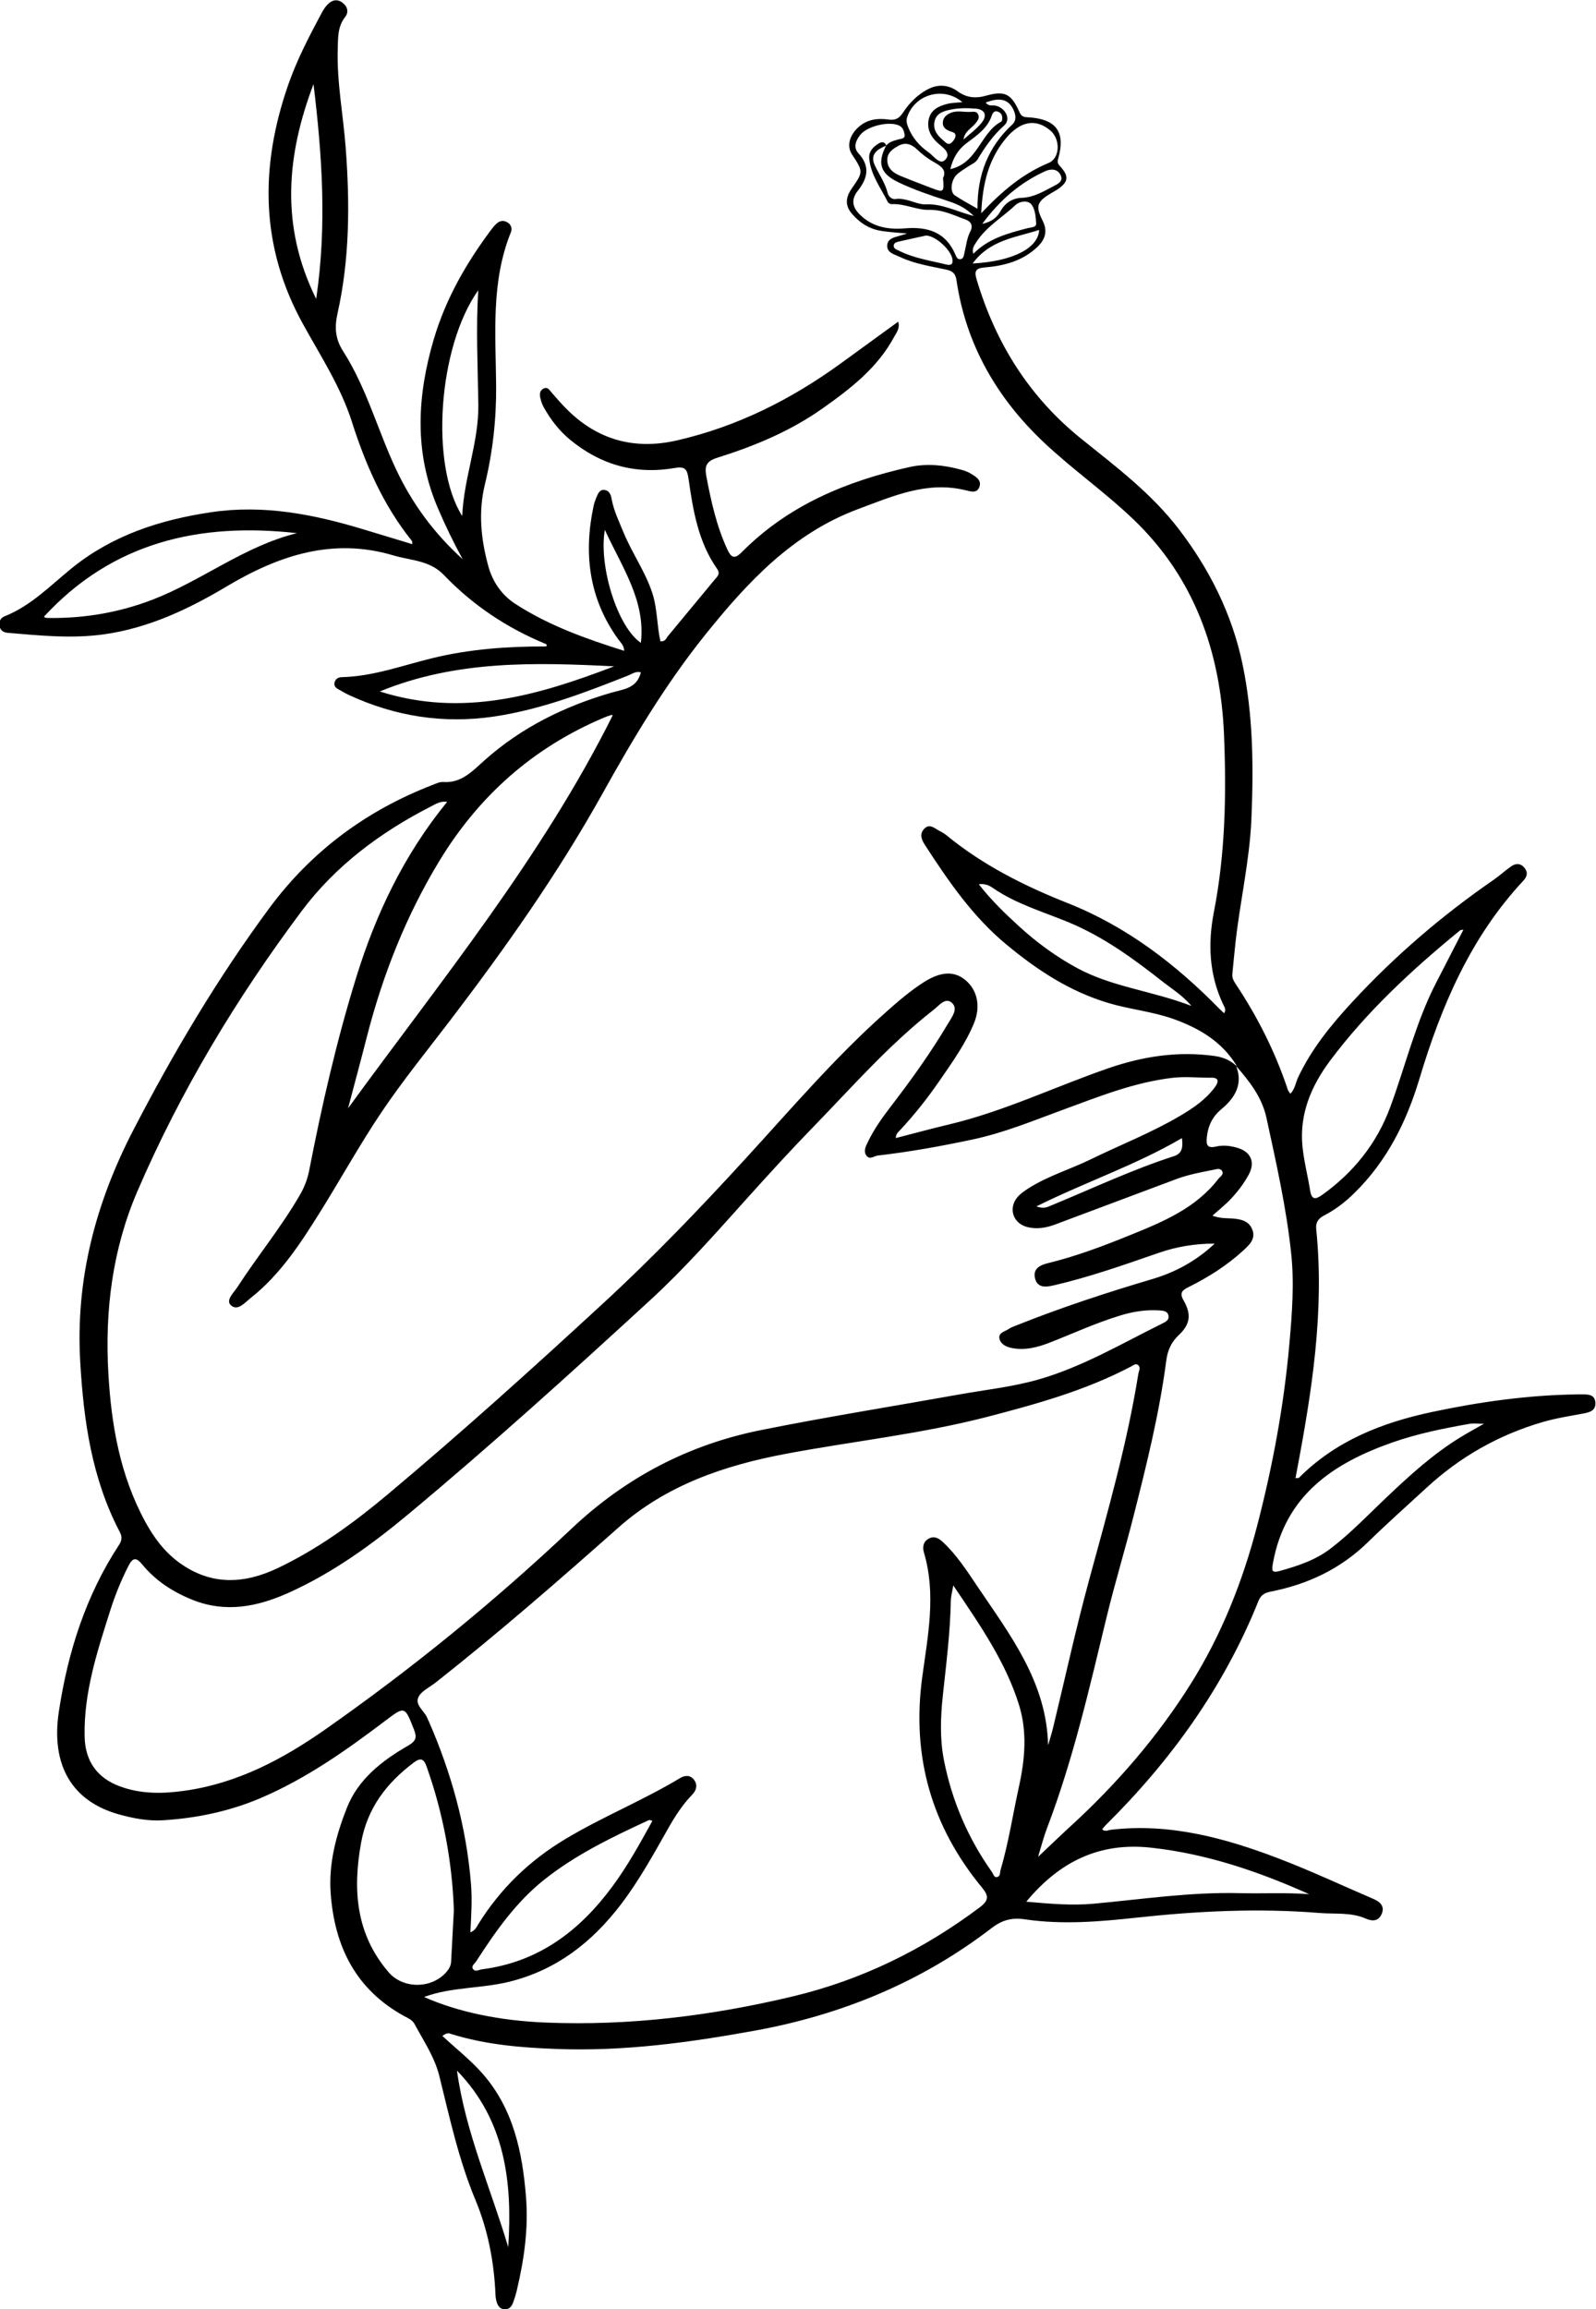 <svg xmlns="http://www.w3.org/2000/svg" id="b" width="174.1" height="251.77" viewBox="0 0 174.1 251.77"><g id="c"><path d="m134.88,116.16c-1.61-2.61-4.08-4.06-6.87-5.06-2.3-.82-4.75-1.04-7.09-1.74-4.24-1.26-7.8-3.61-11.15-6.39-3.67-3.04-6.33-6.92-8.89-10.87-.37-.58-.6-1.18-.05-1.75.52-.54,1.02-.13,1.49.15.29.17.62.32.88.53,3.97,3.27,8.49,5.54,13.25,7.43,6.43,2.54,11.8,6.66,16.6,11.56.15.15.3.29.48.45.27-.4.02-.7-.1-.96-1.53-3.22-1.68-6.62-1.02-10.03,1.26-6.43,1.38-12.92,1.11-19.41-.38-9.02-3.25-17.12-9.91-23.47-3.11-2.97-6.68-5.47-9.81-8.43-5.06-4.8-8.43-10.61-9.46-17.61-.11-.73-.42-1.01-1.1-1.16-1.71-.37-3.46-.62-5.06-1.38-.6-.28-1.46-.46-1.4-1.29.07-.81.94-.87,1.57-1.09.19-.07.39-.08.58-.18-.99-.1-1.97-.14-2.94-.31-1.25-.23-2.2-.87-3.02-1.8-.82-.93-.73-1.82-.06-2.79,1.28-1.84,1.26-1.85.02-3.74-.57-.88-.29-2.04.71-2.95.93-.85,2.07-1,3.24-.84.75.1,1.16-.05,1.63-.76.71-1.08,1.68-2.06,2.88-2.62,1.01-.48,2.12-.39,3.05.29.98.72,1.97.82,3.14.49,2.04-.57,2.73-.2,3.61,1.75.18.4.33.57.81.6,3.23.15,4.28,1.58,3.42,4.57-.12.42.05.6.3.87.9,1.01.81,1.62-.3,2.39-.25.17-.51.31-.77.46-1.54.93-1.72,1.39-.91,3,.58,1.16.26,2.06-.59,2.87-1.61,1.52-3.63,2.05-5.75,2.22-1,.08-1.12.44-.87,1.29,2.08,6.99,5.78,12.89,11.52,17.47,3.73,2.99,7.57,5.9,10.51,9.73,3.37,4.39,5.82,9.26,6.97,14.71,1.18,5.59,1.22,11.26.98,16.95-.2,4.59-1.26,9.05-1.75,13.59-.12,1.1-.22,2.21-.33,3.31-.04.41.15.74.36,1.07,2.41,3.61,4.34,7.46,5.71,11.58.04.11.13.2.26.39.5-.51.57-1.17.82-1.73,1.47-3.14,3.63-5.79,5.96-8.3,4.63-5.01,9.78-9.42,15.39-13.29.67-.46,1.26-1.02,1.93-1.48.51-.35,1.05-.34,1.47.21.39.51.22.96-.17,1.38-5.75,6.16-8.95,13.67-11.32,21.58-1.42,4.72-3.54,8.96-7.08,12.44-.98.97-2.06,1.81-3.28,2.44-.66.34-.98.76-.9,1.51.91,8.91-.46,17.64-2.11,26.34-.05.25-.09.49-.15.81.17-.02.32.02.38-.04,4.02-4.04,9.06-6.01,14.5-7.17,5.23-1.11,10.5-1.85,15.86-1.92.17,0,.34,0,.51,0,.65,0,1.38-.01,1.46.86.08.92-.64,1.1-1.34,1.23-1.47.27-2.94.5-4.39.92-4.81,1.4-9.04,3.8-12.71,7.19-2.14,1.97-4.31,3.9-6.39,5.93-2.97,2.9-6.55,4.58-10.57,5.37-.64.13-1.07.34-1.34,1-3.77,9.39-9.54,17.41-16.7,24.49-.12.12-.22.26-.36.43.33.31.66.08.95.05,6.39-.75,12.39.88,18.25,3.11,3.51,1.34,6.92,2.94,10.37,4.42.74.32,1.3.8.91,1.67-.35.78-1,.8-1.73.48-1.62-.71-3.37-.47-5.05-.61-6.66-.54-13.32-.21-19.95.51-4.05.44-8.09.78-12.13.19-1.48-.22-2.51.05-3.71.97-7.67,5.88-16.36,9.45-25.85,11.17-7.12,1.29-14.25,2.26-21.51,1.99-3.9-.14-7.76-.46-11.51-1.62-.23-.07-.47-.23-1.01.2,1.5,1.39,3.09,2.64,4.4,4.13,3.34,3.82,4.33,8.54,4.72,13.43.28,3.48-.22,6.9-1.03,10.29-.1.41-.23.82-.38,1.22-.16.42-.43.77-.94.73-.5-.03-.74-.39-.86-.83-.07-.24-.11-.5-.12-.76-.15-3.57-.82-7.04-2.19-10.34-1.82-4.36-2.81-8.96-3.94-13.52-.52-2.07-1.71-3.81-2.7-5.65-.23-.44-.68-.63-1.1-.85-5.31-2.9-7.63-7.6-8.05-13.43-.23-3.23.59-6.29,1.75-9.25,1.25-3.18,3.85-5.18,6.69-6.82.9-.52.98-.91.64-1.78-1-2.54-.98-2.56-3.17-.9-4.27,3.23-8.63,6.3-13.59,8.41-3.38,1.43-6.92,2.17-10.57,2.4-1.67.11-3.33-.21-4.92-.66-5.04-1.43-7.37-5.34-6.48-11.19.98-6.48,2.94-12.65,6.57-18.18.33-.51.34-.9.07-1.41-3.04-5.81-3.94-12.09-4.31-18.56-.52-9.02,1.7-17.36,5.81-25.28,4.35-8.4,9.17-16.52,14.79-24.13,4.62-6.25,10.62-10.69,17.86-13.48.36-.14.74-.33,1.1-.31,2.03.15,3.2-1.17,4.55-2.37,3.99-3.56,8.7-5.88,13.8-7.36,1.38-.4,2.79-.45,3.25-2.22-.53-.17-.96.17-1.39.34-4.73,1.87-9.46,3.69-14.55,4.46-5.59.84-10.89,0-15.98-2.37-.35-.16-.67-.37-1.01-.55-.33-.17-.59-.39-.48-.8.1-.38.41-.55.77-.56,3.42-.08,6.61-1.27,9.88-2.07,4.09-1,8.26-1.29,12.43-1.28.14-.18.01-.25-.09-.29-4.2-1.73-7.93-4.22-11.06-7.49-1.56-1.63-3.62-1.58-5.5-2.14-6.63-1.98-12.51-.01-18.19,3.37-4.16,2.48-8.51,4.54-13.4,5.23-3.51.49-6.99.13-10.47-.16-.46-.04-.83-.24-.92-.74-.09-.48.1-.88.54-1.06,2.9-1.15,5.01-3.37,7.36-5.27,4.43-3.58,9.61-5.25,15.15-6.08,5.73-.86,11.22.22,16.66,1.87,1.75.53,3.5,1.06,5.32,1.61-.03-.17,0-.31-.07-.38-3.1-3.87-5.04-8.3-6.53-12.98-1.22-3.82-3.42-7.17-5.33-10.64-4.66-8.43-4.71-17.11-1.64-26,.97-2.8,2.33-5.41,3.73-8.01.16-.3.36-.59.59-.83.47-.48,1.03-.64,1.61-.21.56.41.74,1.02.31,1.57-.84,1.07-.77,2.3-.81,3.54-.1,3.61.6,7.14.87,10.72.46,6.08.44,12.13-.9,18.1-.34,1.53-.22,2.79.63,4.1,2.55,3.99,3.76,8.6,5.76,12.85,1.76,3.75,4.18,7.02,7.27,9.81-1-1.82-1.9-3.68-2.71-5.58-2.61-6.09-2.26-12.26-.43-18.44,1.29-4.35,3.51-8.24,6.22-11.86.18-.24.37-.48.58-.68.34-.33.76-.42,1.18-.19.42.23.6.66.42,1.1-2.19,5.41-1.66,11.1-1.61,16.72.03,3.67-.37,7.25-1.23,10.79-.73,3.01-.42,5.98.37,8.87.45,1.67,1.43,3.16,3,4.17,3.63,2.34,7.64,3.77,11.83,5.09-.02-.61-.4-.91-.65-1.26-3.19-4.42-3.8-9.32-2.69-14.53.07-.33.19-.66.32-.97.17-.39.34-.85.88-.78.5.06.68.5.76.93.23,1.32.82,2.51,1.32,3.73.93,2.25,2.37,4.25,3.13,6.59.56,1.72.49,3.53.88,5.25.55.06.63-.35.84-.59,1.69-2.04,3.38-4.08,5.07-6.12.29-.35.67-.63.27-1.2-2.06-2.93-2.62-6.37-3.11-9.8-.15-1.01-.34-1.39-1.48-1.19-4.29.75-8.13-.33-11.48-3.11-1.17-.97-2.07-2.15-2.81-3.46-.19-.33-.32-.7-.4-1.07-.09-.38-.07-.81.34-1.01.47-.24.67.18.92.46.54.61,1.06,1.23,1.64,1.8,3.36,3.35,7.38,4.44,11.99,3.39,6.56-1.5,12.44-4.45,17.86-8.38,2.07-1.5,4.13-3,6.29-4.57.22.73-.2,1.2-.45,1.67-1.82,3.38-4.77,5.65-7.82,7.8-3.49,2.47-7.4,4.09-11.45,5.36-1.17.37-1.43.86-1.21,2.02.52,2.74,1.11,5.43,2.29,7.98.47,1.01.84,1.04,1.62.26,5.06-5.09,11.4-7.71,18.26-9.24,1.85-.41,3.74-.23,5.58.28.37.1.75.22,1.07.42.54.33,1.24.7.97,1.46-.27.76-.98.49-1.55.36-4.19-1.01-7.87.65-11.65,2.05-7.17,2.66-12.11,7.99-16.72,13.73-4.32,5.38-7.85,11.29-11.2,17.31-4.86,8.72-10.6,16.84-16.65,24.77-2.49,3.26-5.08,6.45-7.38,9.85-2.41,3.57-4.5,7.36-6.78,11.01-2.13,3.41-4.32,6.78-7.53,9.33-.66.52-1.42,1.47-2.16.85-.66-.55.26-1.38.65-1.97,2.2-3.4,4.79-6.54,6.83-10.06.51-.88.84-1.74,1.03-2.71,1.38-7.09,2.99-14.14,5.13-21.04,2.13-6.9,5.21-13.37,9.92-19.14-.75-.1-1.25.24-1.74.49-5.52,2.82-10.43,6.47-14.14,11.43-7.11,9.5-13.21,19.63-17.92,30.56-2.72,6.33-3.55,12.99-3.16,19.82.32,5.63,1.27,11.11,4,16.15.95,1.75,2.1,3.31,3.73,4.5,3.48,2.53,7.1,2.34,10.79.58,4.31-2.06,8.16-4.85,11.8-7.89,8.06-6.74,15.86-13.78,23.59-20.9,5.51-5.07,10.67-10.45,15.72-15.97,4.93-5.38,9.68-10.94,15.16-15.81,1.34-1.19,2.7-2.37,4.22-3.33,1.85-1.16,3.3-1.19,4.51-.17,1.27,1.07,1.67,2.84.9,4.7-.94,2.26-2.37,4.25-3.75,6.25-1.31,1.9-2.74,3.72-4.32,5.4-.2.21-.44.4-.45.85,1.99-.51,3.9-1.03,5.83-1.49,6.01-1.43,11.58-4.13,17.38-6.13,3.74-1.29,7.62-1.89,11.61-1.32.88.13,1.64.44,2.29,1.04.8,2.02-.11,3.51-1.57,4.73-1,.83-1.47,1.8-1.61,3.06-.09.86.04,1.25.98,1.04.81-.19,1.62-.09,2.4.15,1.44.44,1.91,1.57,1.19,2.9-.57,1.05-1.31,2.01-2.15,2.86-.57.57-1.21,1.08-1.81,1.62.81.3,1.41.27,2,.3.96.06,1.95.19,2.35,1.22.4,1.03-.34,1.68-1.01,2.3-1.78,1.63-3.8,2.9-5.95,3.97-.67.33-1.02.62-.54,1.45.86,1.5.75,2.59-.53,3.79-.85.8-1.22,1.71-1.36,2.79-.75,5.73-2.14,11.32-3.56,16.91-.93,3.68-2.04,7.32-2.94,11.02-1.88,7.76-3.65,15.55-6.51,23.04-.35.91-.59,1.87-.97,3.12,1.33-1.26,2.4-2.29,3.5-3.3,5.07-4.63,9.55-9.81,13.19-15.62,3.32-5.3,5.63-11.12,7.21-17.19,1.7-6.54,2.93-13.17,3.52-19.91.29-3.28.54-6.57.18-9.85-.53-4.97-1.63-9.83-2.69-14.71-.49-2.26-1.86-3.98-3.32-5.66ZM96.67,15.87c.35-.42.85-.53,1.34-.67.29-.08.77-.06.66-.58-.07-.37-.2-.75-.59-.93-1.09-.52-3.51.06-4.26,1.04-.48.62-.76,1.35-.18,1.98,1.32,1.43,1,2.75-.08,4.11-.74.93-.58,1.79.26,2.6,1.37,1.34,3.08,1.63,4.86,1.48,2.5-.21,4.48.38,5.54,2.86.1.23.2.52.51.5.39-.02.4-.39.47-.67.2-.78.26-1.61.64-2.34.34-.65.09-1.1-.52-1.32-1.3-.46-2.49-1.09-4.01-1.05-1.31.03-2.64-.71-4.06-.62-.14,0-.36-.13-.42-.26-.76-1.53-1.85-2.94-2.01-4.72-.07-.76.42-1.27,1.04-1.64.34-.2.65-.2.82.23-.98.41-1.83.95-1.24,2.18.47.99,1.12,1.9,1.39,3,.1.39.47.71.86.65,1.19-.17,2.29.62,3.28.58,1.84-.08,3.32.77,5.25,1.27-.99-1.01-1.98-1.36-2.98-1.69-1.78-.58-3.56-1.18-5.25-1.99-1.97-.95-2.32-2.07-1.32-4.01Zm17.67,174.38c.19-.65.4-1.29.55-1.94,1.3-5.36,2.47-10.75,3.92-16.06,2.02-7.42,4.14-14.82,5.36-22.43.05-.33.29-.7,0-.97-.26-.25-.56.02-.81.15-4.95,2.6-10.28,4.08-15.67,5.48-7.22,1.87-14.62,2.65-21.92,4.02-6.72,1.26-13.08,3.41-18.31,8.05-6.52,5.78-13.09,11.5-19.94,16.9-.67.53-1.61.94-1.9,1.64-.36.86.76,1.51,1.04,2.34.03.08.07.16.11.23,2.48,5.68,4.11,11.57,4.61,17.78.14,1.73.02,3.44-.07,5.25.57-.25.7-.63.89-.94,2.4-3.84,5.54-6.88,9.44-9.22,4.07-2.45,8.49-4.22,12.55-6.67.52-.31,1.1-.35,1.51.18.43.56.27,1.16-.19,1.63-1.05,1.08-1.86,2.34-2.6,3.64-1.62,2.86-3.2,5.74-5.21,8.37-3.14,4.09-6.96,7.08-12.07,8.37-3.11.78-6.38.57-9.37,1.68,3.69,1.64,8.26,2.59,13.29,2.79,9.12.37,18.07-.74,26.92-2.85,7.51-1.79,14.28-5.11,20.44-9.74.98-.74.94-1.25.21-2.13-5.51-6.68-7.69-14.29-6.52-22.93.61-4.5,1.54-9.04.19-13.59-.18-.6-.08-1.23.57-1.55.59-.29,1.07,0,1.5.4,1.51,1.42,2.63,3.15,3.77,4.85,3.57,5.29,7.54,10.42,7.7,17.29Zm18.13-54.66c-2.1,0-4.13.33-6.1,1.02-3.79,1.31-7.58,2.65-11.5,3.55-.85.19-1.73.25-1.97-.81-.24-1.04.59-1.43,1.42-1.63,3.08-.75,6.04-1.87,8.97-3.06,3.58-1.45,7.14-2.92,9.61-6.12.2-.26.62-.47.42-.85-.19-.36-.62-.22-.94-.15-1.38.27-2.77.53-4.1,1.03-4.39,1.65-8.8,3.29-13.19,4.94-.99.37-1.99.53-3.01.28-1.58-.39-2.13-2.06-1.07-3.29.33-.38.77-.67,1.2-.95,2.14-1.36,4.58-2.07,6.84-3.18,3.22-1.57,6.58-2.88,9.68-4.71,1.44-.85,2.82-1.78,3.82-3.16.39-.54.44-1.01-.4-1-1.4.02-2.79-.15-4.21.01-4.22.49-8.09,2.06-12.02,3.5-3.24,1.19-6.43,2.51-9.84,3.23-3.43.73-6.86,1.35-10.34,1.75-.4.05-.83.47-1.19.05-.39-.46-.14-.99.08-1.45.67-1.4,1.55-2.66,2.49-3.88,2.27-2.95,4.44-5.97,6.33-9.17.4-.67,1.1-1.55.39-2.2-.71-.64-1.39.28-1.95.72-4.91,3.83-8.99,8.51-13.31,12.95-2.44,2.51-4.8,5.1-7.14,7.7-3.4,3.78-6.76,7.6-10.51,11.04-8.62,7.92-17.3,15.77-26.29,23.26-4.08,3.4-8.37,6.51-13.25,8.69-3.33,1.48-6.75,2.16-10.31.76-2.18-.86-4.11-2.1-5.6-3.93-.63-.76-1.01-.7-1.46.18-.8,1.57-1.46,3.19-1.99,4.86-1.42,4.48-2.9,8.95-2.8,13.75.05,2.67,1.35,4.53,3.86,5.45,2.31.85,4.68.81,7.07.47,5.75-.81,10.71-3.45,15.36-6.71,9.46-6.63,18.41-13.92,26.8-21.84,5.95-5.62,12.82-9.2,20.74-10.78,7.12-1.43,14.29-2.57,21.44-3.85,2.94-.53,5.94-.84,8.8-1.66,4.74-1.36,9.01-3.88,13.41-6.06.38-.19.86-.38.75-.91-.11-.52-.61-.53-1.04-.56-1.47-.09-2.88.14-4.29.58-2.62.8-5.1,1.95-7.64,2.94-1.32.51-2.69.87-4.13.58-.61-.12-1.22-.42-1.34-1.04-.12-.63.59-.75.99-1.02.27-.19.61-.3.93-.43,4.84-1.93,9.78-3.55,14.78-5.03,2.5-.74,4.8-1.99,6.77-3.85Zm-94.49-14.77c10.17-13.96,21.12-27.33,28.86-42.83-.02,0-.11-.05-.18-.03-.28.09-.57.19-.84.31-7.65,3.24-13.56,8.48-17.87,15.56-3.65,6-6.2,12.46-7.94,19.25-.66,2.59-1.36,5.17-2.04,7.75Zm11.53,87.44c-.18-5.21-1.15-10.52-2.98-15.67-.31-.87-.68-.95-1.38-.43-2.97,2.23-5.08,4.97-5.76,8.75-.93,5.15-.57,9.96,3,14.12,1.62,1.88,4.8,1.82,6.38-.11.25-.31.42-.64.44-1.04.09-1.79.19-3.58.3-5.62Zm54.48-35.41c-.14.82-.26,1.23-.27,1.65-.06,3.5-.51,6.97-.88,10.45-.25,2.35-.32,4.72.14,7.01.87,4.4,2.62,8.47,5.23,12.15.16.22.21.65.6.53.33-.1.26-.49.34-.77.88-2.99,1.34-6.08,2.01-9.11.65-2.95.91-5.95,0-8.87-1.46-4.7-4.25-8.7-7.17-13.03Zm55.65-71.49c-.21.04-.31.03-.36.07-5.19,4.25-10.11,8.78-14.16,14.18-2.08,2.78-3.39,5.84-3.04,9.39.16,1.61.58,3.19.83,4.78.16,1,.53,1.06,1.32.5,3.43-2.45,5.97-5.63,7.42-9.56,1.67-4.52,2.78-9.24,5-13.55.98-1.91,1.97-3.82,2.99-5.81Zm-47.69,105.98c2.6.23,4.96.44,7.36.22,5.31-.49,10.6-1.29,15.95-1.15,2.51.06,5.03-.08,7.55.11-5.53-2.48-11.2-4.41-17.26-5.07-5.61-.61-9.95,1.5-13.6,5.89Zm49.96-52.11c-.73,0-1.15-.06-1.55,0-2.86.5-5.7,1.07-8.44,2.03-6.47,2.26-11.72,5.76-13.06,13.16-.15.84-.14,1.11.78.85,1.98-.55,3.89-1.18,5.56-2.47,2.21-1.7,4.12-3.72,6.13-5.62,2.48-2.35,5.01-4.65,7.94-6.45.78-.48,1.59-.92,2.64-1.52ZM32.39,58.13c-10.59-1.19-20.09.96-27.59,9.1.03.02.09.11.16.12.17.03.34.03.51.03,3.84.03,7.55-.61,11.15-1.99,5.41-2.08,10.04-5.86,15.78-7.26Zm38.77,140.39c-.22-.05-.32-.11-.37-.08-3.99,1.85-7.95,3.74-11.42,6.5-3.1,2.46-5.31,5.64-7.43,8.91-.17.26-.6.52-.31.87.25.3.64.03.97-.01,6.13-.79,10.61-4.17,14.18-9,1.67-2.25,3.02-4.7,4.39-7.19Zm58.8-88.86c-1.03-1.19-2.07-1.8-3-2.53-3.26-2.57-6.59-5.01-10.48-6.61-2.75-1.13-5.65-1.97-8.15-3.69-.36-.25-.84-.52-1.56-.42,1.39,1.78,2.9,3.22,4.43,4.62,1.93,1.76,4.04,3.3,6.34,4.54,3.79,2.04,8.13,2.46,12.41,4.1Zm-62.97-37.01c-8.62-.43-17.23-.68-25.56,2.74,9,2.87,17.32.42,25.56-2.74Zm-16.57-16.39c.18-4.18,1.82-8.05,1.76-12.18-.06-4.12-.27-8.24-.01-12.43-4.37,6.13-5.29,19.03-1.75,24.61ZM34.2,9.17c-2.93,7.73-3.66,15.45.29,23.42,1.19-8.03.64-15.72-.29-23.42Zm72.84,14.08c2.27-2.41,4.51-4.3,7.34-5.48,1.28-.53,1.3-2.59.22-3.52-1.58-1.36-3.28-1.06-4.85.81-1.9,2.27-2.57,4.94-2.71,8.19Zm-57.19,202.51c.92,6.71,3.69,12.85,5.59,19.25.47-7.11-.33-13.84-5.59-19.25Zm16.13-167.99c-.69,3.9,1.35,10.57,3.93,12.32.53-4.61-2.04-8.2-3.93-12.32Zm36.89-38.35c.47-.98-.36-1.38-1.17-1.85-.58-.34-1.13-.77-1.62-1.24-.62-.59-1.26-.87-2.06-.44-.62.33-1.22.75-1.23,1.51-.02.93.63,1.45,1.42,1.77,1.14.47,2.3.91,3.45,1.35,1.28.49,1.34.45,1.21-1.11Zm4.66-8.23c.32.42.69.27,1.01.32,1.1.19,1.8,1.46,1,2.17-1.22,1.09-2.09,2.34-2.9,3.7-.22.37-.74.56-1.12.83-.38.27-.81.5-1.14.82-.65.62-.78,1.9-.22,2.27.75.51,1.56.93,2.47,1.46-.03-3.68,1.15-6.73,3.78-9.17.48-.44.41-1,.18-1.54-.52-1.21-1.47-1.49-3.06-.87Zm-2.54-.04c-2.05-1.78-5.21-.88-6.03,1.62-.13.4-.04.73.11,1.1.45,1.16,1.24,2.05,2.23,2.74.57.39,1.24,1.47,1.84.78.68-.77-.4-1.36-.97-1.91-.72-.7-1.09-1.55-.84-2.55.25-.99,1.1-1.37,1.99-1.6.52-.13,1.06-.13,1.66-.19Zm1.19,16.52c1.66-1.69,3.8-2.24,5.95-2.8.35-.09.93-.06.9-.52-.04-.7-.11-1.52-.5-2.04-.4-.53-1.32-.36-1.75.04-1.46,1.38-3.27,2.4-4.35,4.16-.19.3-.42.64-.25,1.16Zm6.87,103.86c.85.31,1.22.06,1.6-.09,4.45-1.83,8.81-3.9,13.4-5.38.85-.27,1.03-.9.88-1.97-5.03,2.94-10.47,4.76-15.87,7.44Zm-12.03-105.85c-.95.21-1.9.41-2.85.63-.27.07-.66.11-.68.47-.02.35.35.44.61.57,1.61.81,3.39,1.06,5.12,1.49.41.1.77.05.68-.56-.15-1.03-1.83-2.57-2.88-2.6Zm6.13-1.27c1.15-.26,1.64-.77,2.01-1.42.51-.9,1.32-1.39,2.29-1.42,1.31-.05,2.35-.68,3.44-1.25.47-.25,1.14-.53.81-1.22-.32-.68-1.02-.73-1.67-.44-2.72,1.24-4.93,3.1-6.88,5.75Zm-1.05,4.32c4.36-.24,7.16-1.66,7.26-3.66-2.57.83-5.37,1.08-7.26,3.66Zm-2.42-10.29c3-.69,3.27-3.98,5.54-5.18.08-.04.11-.23.11-.35.02-.33-.13-.59-.43-.72-.35-.15-.58.03-.69.35-.46,1.44-1.65,2.23-2.77,3.07-.92.69-1.47,1.58-1.77,2.82Zm1.43-3.23c.66-.59,1.39-1.12,1.95-1.8.68-.82.38-1.49-.65-1.57-.93-.07-1.87-.07-2.8.13-.73.16-1.44.39-1.65,1.21-.23.9.25,1.56.91,2.1.25.2.49.58.87.32.22-.16.43-.45.48-.71.09-.47-.37-.48-.67-.61-.42-.18-.74-.44-.7-.95.04-.53.39-.82.85-1.02.7-.3,1.43-.07,2.15-.11.34-.02.72-.09.87.33.14.37-.09.65-.31.92-.44.56-1.18.85-1.3,1.76Z"></path></g></svg>